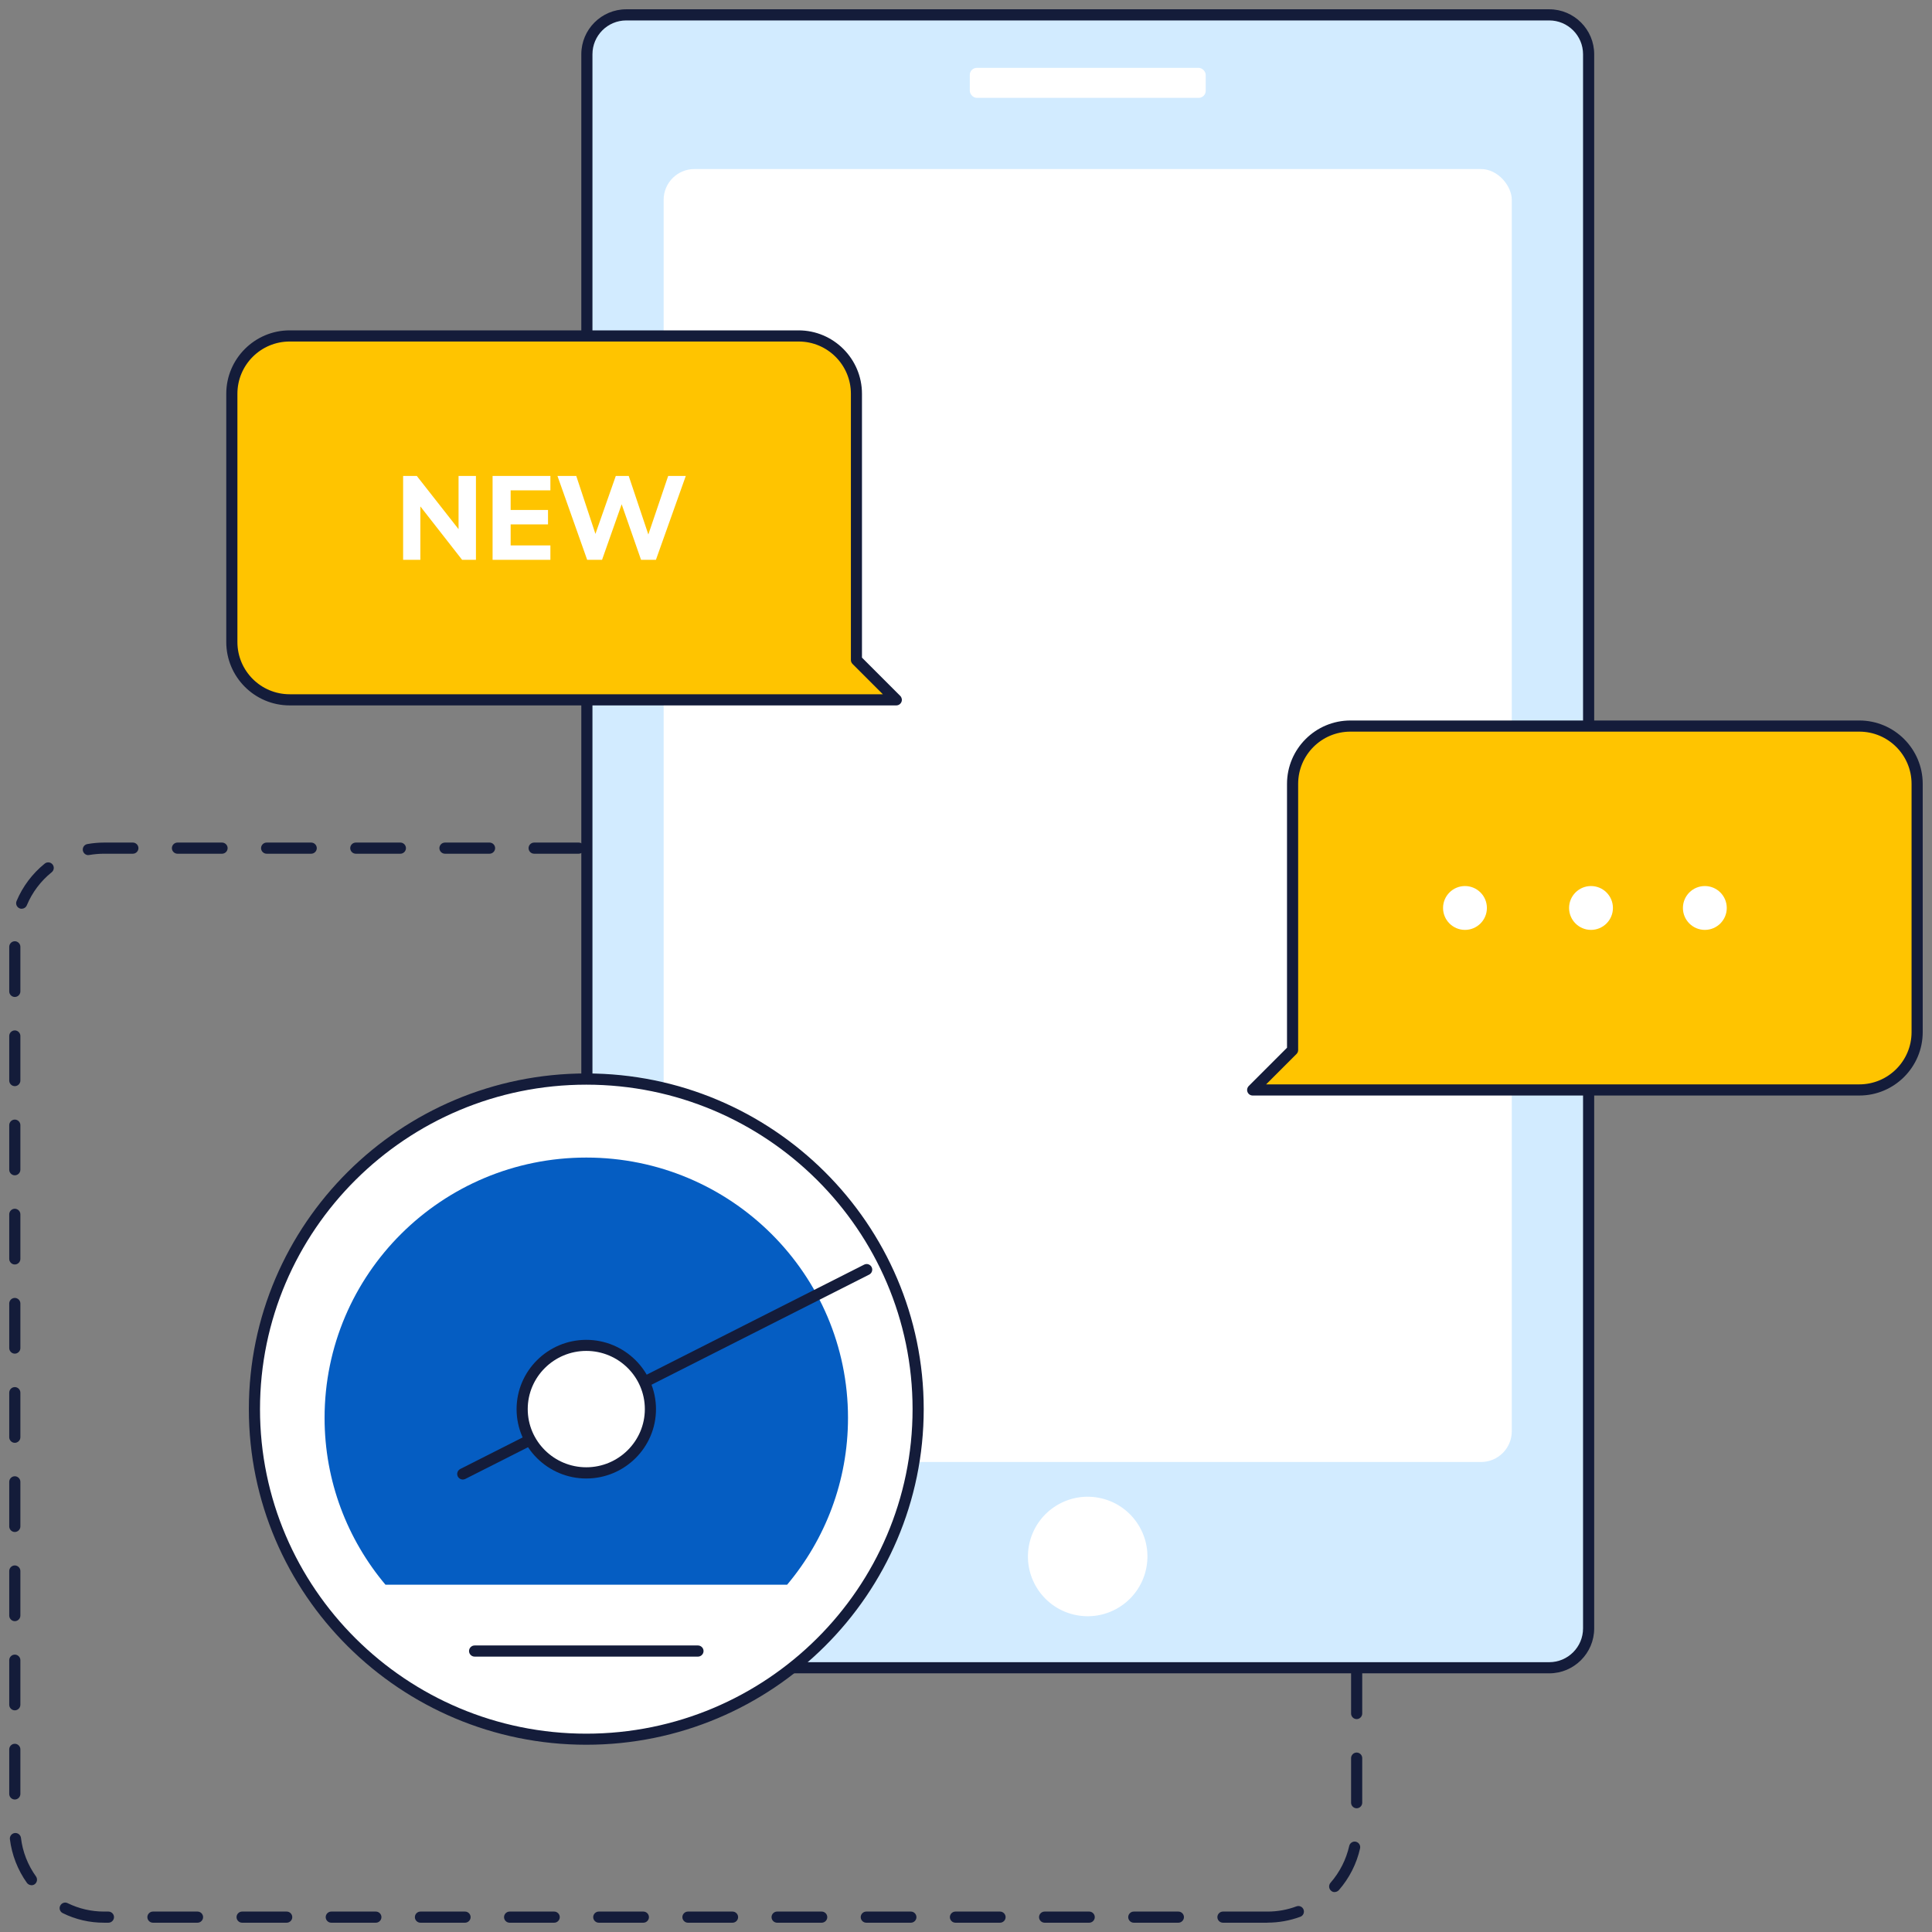 <?xml version="1.0" encoding="UTF-8"?><svg xmlns="http://www.w3.org/2000/svg" viewBox="0 0 260 260"><rect x="0" y="0" width="260" height="260" fill="#808080" stroke="none"/><defs><style>.d{fill:#d2ebff;}.e{fill:#fff;}.f{fill:none;}.g{fill:#141c3a;}.h{fill:#ffc400;}.i{fill:#055dc2;}</style></defs><g id="a"/><g id="b"><g id="c"><path class="g" d="M170.58,258.75h-6c-.41,0-.75-.34-.75-.75s.34-.75,.75-.75h6c1.33,0,2.64-.23,3.89-.7,.39-.14,.82,.05,.96,.44,.14,.39-.05,.82-.44,.96-1.41,.52-2.9,.79-4.41,.79Zm-12,0h-6c-.41,0-.75-.34-.75-.75s.34-.75,.75-.75h6c.41,0,.75,.34,.75,.75s-.34,.75-.75,.75Zm-12,0h-6c-.41,0-.75-.34-.75-.75s.34-.75,.75-.75h6c.41,0,.75,.34,.75,.75s-.34,.75-.75,.75Zm-12,0h-6c-.41,0-.75-.34-.75-.75s.34-.75,.75-.75h6c.41,0,.75,.34,.75,.75s-.34,.75-.75,.75Zm-12,0h-6c-.41,0-.75-.34-.75-.75s.34-.75,.75-.75h6c.41,0,.75,.34,.75,.75s-.34,.75-.75,.75Zm-12,0h-6c-.41,0-.75-.34-.75-.75s.34-.75,.75-.75h6c.41,0,.75,.34,.75,.75s-.34,.75-.75,.75Zm-12,0h-6c-.41,0-.75-.34-.75-.75s.34-.75,.75-.75h6c.41,0,.75,.34,.75,.75s-.34,.75-.75,.75Zm-12,0h-6c-.41,0-.75-.34-.75-.75s.34-.75,.75-.75h6c.41,0,.75,.34,.75,.75s-.34,.75-.75,.75Zm-12,0h-6c-.41,0-.75-.34-.75-.75s.34-.75,.75-.75h6c.41,0,.75,.34,.75,.75s-.34,.75-.75,.75Zm-12,0h-6c-.41,0-.75-.34-.75-.75s.34-.75,.75-.75h6c.41,0,.75,.34,.75,.75s-.34,.75-.75,.75Zm-12,0h-6c-.41,0-.75-.34-.75-.75s.34-.75,.75-.75h6c.41,0,.75,.34,.75,.75s-.34,.75-.75,.75Zm-12,0h-6c-.41,0-.75-.34-.75-.75s.34-.75,.75-.75h6c.41,0,.75,.34,.75,.75s-.34,.75-.75,.75Zm-12,0h-6c-.41,0-.75-.34-.75-.75s.34-.75,.75-.75h6c.41,0,.75,.34,.75,.75s-.34,.75-.75,.75Zm-12,0h-.58c-1.95,0-3.82-.43-5.56-1.29-.37-.18-.53-.63-.34-1s.63-.53,1-.34c1.54,.75,3.19,1.13,4.91,1.13h.58c.41,0,.75,.34,.75,.75s-.34,.75-.75,.75Zm165.03-4.12c-.18,0-.35-.06-.49-.19-.31-.27-.34-.75-.07-1.06,1.24-1.42,2.11-3.14,2.52-4.96,.09-.4,.49-.66,.89-.57,.4,.09,.66,.49,.57,.89-.46,2.07-1.45,4.02-2.85,5.62-.15,.17-.36,.26-.56,.26Zm-175.38-.93c-.23,0-.46-.11-.61-.31-1.24-1.74-2.03-3.77-2.29-5.88-.05-.41,.25-.78,.66-.83,.41-.04,.78,.25,.83,.66,.22,1.86,.92,3.65,2.02,5.18,.24,.34,.16,.81-.17,1.05-.13,.09-.29,.14-.44,.14Zm178.34-10.35c-.41,0-.75-.34-.75-.75v-6c0-.41,.34-.75,.75-.75s.75,.34,.75,.75v6c0,.41-.34,.75-.75,.75Zm-180.58-1.18c-.41,0-.75-.34-.75-.75v-6c0-.41,.34-.75,.75-.75s.75,.34,.75,.75v6c0,.41-.34,.75-.75,.75Zm180.58-10.82c-.41,0-.75-.34-.75-.75v-6c0-.41,.34-.75,.75-.75s.75,.34,.75,.75v6c0,.41-.34,.75-.75,.75Zm-180.58-1.18c-.41,0-.75-.34-.75-.75v-6c0-.41,.34-.75,.75-.75s.75,.34,.75,.75v6c0,.41-.34,.75-.75,.75Zm180.58-10.82c-.41,0-.75-.34-.75-.75v-6c0-.41,.34-.75,.75-.75s.75,.34,.75,.75v6c0,.41-.34,.75-.75,.75Zm-180.58-1.18c-.41,0-.75-.34-.75-.75v-6c0-.41,.34-.75,.75-.75s.75,.34,.75,.75v6c0,.41-.34,.75-.75,.75Zm180.58-10.82c-.41,0-.75-.34-.75-.75v-6c0-.41,.34-.75,.75-.75s.75,.34,.75,.75v6c0,.41-.34,.75-.75,.75Zm-180.58-1.18c-.41,0-.75-.34-.75-.75v-6c0-.41,.34-.75,.75-.75s.75,.34,.75,.75v6c0,.41-.34,.75-.75,.75Zm180.58-10.82c-.41,0-.75-.34-.75-.75v-6c0-.41,.34-.75,.75-.75s.75,.34,.75,.75v6c0,.41-.34,.75-.75,.75Zm-180.58-1.18c-.41,0-.75-.34-.75-.75v-6c0-.41,.34-.75,.75-.75s.75,.34,.75,.75v6c0,.41-.34,.75-.75,.75Zm180.58-10.82c-.41,0-.75-.34-.75-.75v-6c0-.41,.34-.75,.75-.75s.75,.34,.75,.75v6c0,.41-.34,.75-.75,.75Zm-180.58-1.18c-.41,0-.75-.34-.75-.75v-6c0-.41,.34-.75,.75-.75s.75,.34,.75,.75v6c0,.41-.34,.75-.75,.75Zm180.58-10.82c-.41,0-.75-.34-.75-.75v-6c0-.41,.34-.75,.75-.75s.75,.34,.75,.75v6c0,.41-.34,.75-.75,.75Zm-180.58-1.18c-.41,0-.75-.34-.75-.75v-6c0-.41,.34-.75,.75-.75s.75,.34,.75,.75v6c0,.41-.34,.75-.75,.75Zm180.58-10.82c-.41,0-.75-.34-.75-.75v-6c0-.41,.34-.75,.75-.75s.75,.34,.75,.75v6c0,.41-.34,.75-.75,.75Zm-180.58-1.18c-.41,0-.75-.34-.75-.75v-6c0-.41,.34-.75,.75-.75s.75,.34,.75,.75v6c0,.41-.34,.75-.75,.75Zm180.58-10.82c-.41,0-.75-.34-.75-.75v-6c0-.41,.34-.75,.75-.75s.75,.34,.75,.75v6c0,.41-.34,.75-.75,.75Zm-180.58-1.18c-.41,0-.75-.34-.75-.75v-6c0-.41,.34-.75,.75-.75s.75,.34,.75,.75v6c0,.41-.34,.75-.75,.75Zm180.58-10.82c-.41,0-.75-.34-.75-.75v-6c0-.41,.34-.75,.75-.75s.75,.34,.75,.75v6c0,.41-.34,.75-.75,.75Zm-180.58-1.18c-.41,0-.75-.34-.75-.75v-6c0-.41,.34-.75,.75-.75s.75,.34,.75,.75v6c0,.41-.34,.75-.75,.75Zm180.06-10.77c-.32,0-.62-.21-.72-.53-.55-1.79-1.55-3.43-2.9-4.75-.3-.29-.3-.77,0-1.06,.29-.3,.76-.3,1.06-.01,1.53,1.5,2.66,3.36,3.28,5.39,.12,.4-.1,.82-.5,.94-.07,.02-.15,.03-.22,.03ZM2.92,122.3c-.1,0-.2-.02-.29-.06-.38-.16-.56-.6-.4-.98,.82-1.96,2.13-3.7,3.79-5.04,.32-.26,.79-.21,1.05,.11,.26,.32,.21,.79-.11,1.05-1.47,1.18-2.63,2.72-3.35,4.45-.12,.29-.4,.46-.69,.46Zm170.92-6.95c-.07,0-.14,0-.21-.03-.99-.28-2.02-.42-3.05-.42h-2.7c-.41,0-.75-.34-.75-.75s.34-.75,.75-.75h2.7c1.17,0,2.34,.16,3.46,.48,.4,.11,.63,.53,.52,.93-.09,.33-.39,.55-.72,.55Zm-161.95-.27c-.36,0-.67-.25-.74-.62-.07-.41,.2-.8,.61-.87,.73-.13,1.49-.2,2.24-.2h3.88c.41,0,.75,.34,.75,.75s-.34,.75-.75,.75h-3.88c-.66,0-1.33,.06-1.98,.17-.04,0-.09,.01-.13,.01Zm149.99-.19h-6c-.41,0-.75-.34-.75-.75s.34-.75,.75-.75h6c.41,0,.75,.34,.75,.75s-.34,.75-.75,.75Zm-12,0h-6c-.41,0-.75-.34-.75-.75s.34-.75,.75-.75h6c.41,0,.75,.34,.75,.75s-.34,.75-.75,.75Zm-12,0h-6c-.41,0-.75-.34-.75-.75s.34-.75,.75-.75h6c.41,0,.75,.34,.75,.75s-.34,.75-.75,.75Zm-12,0h-6c-.41,0-.75-.34-.75-.75s.34-.75,.75-.75h6c.41,0,.75,.34,.75,.75s-.34,.75-.75,.75Zm-12,0h-6c-.41,0-.75-.34-.75-.75s.34-.75,.75-.75h6c.41,0,.75,.34,.75,.75s-.34,.75-.75,.75Zm-12,0h-6c-.41,0-.75-.34-.75-.75s.34-.75,.75-.75h6c.41,0,.75,.34,.75,.75s-.34,.75-.75,.75Zm-12,0h-6c-.41,0-.75-.34-.75-.75s.34-.75,.75-.75h6c.41,0,.75,.34,.75,.75s-.34,.75-.75,.75Zm-12,0h-6c-.41,0-.75-.34-.75-.75s.34-.75,.75-.75h6c.41,0,.75,.34,.75,.75s-.34,.75-.75,.75Zm-12,0h-6c-.41,0-.75-.34-.75-.75s.34-.75,.75-.75h6c.41,0,.75,.34,.75,.75s-.34,.75-.75,.75Zm-12,0h-6c-.41,0-.75-.34-.75-.75s.34-.75,.75-.75h6c.41,0,.75,.34,.75,.75s-.34,.75-.75,.75Zm-12,0h-6c-.41,0-.75-.34-.75-.75s.34-.75,.75-.75h6c.41,0,.75,.34,.75,.75s-.34,.75-.75,.75Zm-12,0h-6c-.41,0-.75-.34-.75-.75s.34-.75,.75-.75h6c.41,0,.75,.34,.75,.75s-.34,.75-.75,.75Z"/><g><g><rect class="d" x="78.98" y="2" width="134.81" height="222.44" rx="5.3" ry="5.3"/><path class="g" d="M208.49,225.19H84.28c-3.34,0-6.05-2.72-6.05-6.05V7.3c0-3.34,2.72-6.05,6.05-6.05h124.21c3.34,0,6.05,2.72,6.05,6.05V219.14c0,3.34-2.72,6.05-6.05,6.05ZM84.28,2.75c-2.51,0-4.55,2.04-4.55,4.55V219.14c0,2.51,2.04,4.55,4.55,4.55h124.21c2.51,0,4.55-2.04,4.55-4.55V7.3c0-2.51-2.04-4.55-4.55-4.55H84.28Z"/></g><rect class="e" x="89.31" y="22.75" width="114.14" height="174" rx="4.14" ry="4.14"/><circle class="e" cx="146.39" cy="209.48" r="8.04" transform="translate(-91.13 303.82) rotate(-76.72)"/><rect class="e" x="130.51" y="9.13" width="31.75" height="4.04" rx=".95" ry=".95"/></g><g><g><path class="h" d="M168.58,146.68h81.64c4.3,0,7.78-3.48,7.78-7.78v-33.41c0-4.3-3.48-7.78-7.78-7.78h-68.49c-4.3,0-7.78,3.48-7.78,7.78v35.82l-5.37,5.36Z"/><path class="g" d="M250.22,147.43h-81.64c-.3,0-.58-.18-.69-.46-.12-.28-.05-.6,.16-.82l5.15-5.15v-35.51c0-4.7,3.83-8.53,8.53-8.53h68.49c4.71,0,8.53,3.83,8.53,8.53v33.41c0,4.7-3.83,8.53-8.53,8.53Zm-79.83-1.5h79.83c3.88,0,7.03-3.15,7.03-7.03v-33.41c0-3.88-3.15-7.03-7.03-7.03h-68.49c-3.88,0-7.03,3.15-7.03,7.03v35.82c0,.2-.08,.39-.22,.53l-4.08,4.08Z"/></g><g><path class="e" d="M197.15,119.24c1.63,0,2.95,1.32,2.95,2.95s-1.32,2.95-2.95,2.95-2.95-1.32-2.95-2.95,1.32-2.95,2.95-2.95Z"/><path class="e" d="M214.11,119.24c1.63,0,2.95,1.32,2.95,2.95s-1.32,2.95-2.95,2.95-2.95-1.32-2.95-2.95,1.32-2.95,2.95-2.95Z"/><path class="e" d="M229.43,119.24c1.63,0,2.95,1.32,2.95,2.95s-1.32,2.95-2.95,2.95-2.95-1.32-2.95-2.95,1.32-2.95,2.95-2.95Z"/></g></g><g><path class="h" d="M120.62,94.18H38.98c-4.3,0-7.78-3.48-7.78-7.78V52.99c0-4.3,3.48-7.78,7.78-7.78H107.47c4.3,0,7.78,3.48,7.78,7.78v35.82l5.37,5.36Z"/><path class="g" d="M120.62,94.93H38.98c-4.71,0-8.53-3.83-8.53-8.53V52.99c0-4.7,3.83-8.53,8.53-8.53H107.47c4.7,0,8.53,3.83,8.53,8.53v35.51l5.15,5.15c.21,.21,.28,.54,.16,.82-.12,.28-.39,.46-.69,.46ZM38.98,45.96c-3.88,0-7.03,3.15-7.03,7.03v33.41c0,3.88,3.15,7.03,7.03,7.03H118.81l-4.08-4.08c-.14-.14-.22-.33-.22-.53V52.99c0-3.88-3.15-7.03-7.03-7.03H38.98Z"/></g><g><ellipse class="e" cx="78.9" cy="189.63" rx="44.66" ry="44.42"/><path class="g" d="M78.9,234.8c-25.04,0-45.41-20.26-45.41-45.17s20.37-45.17,45.41-45.17,45.41,20.26,45.41,45.17-20.37,45.17-45.41,45.17Zm0-88.83c-24.21,0-43.91,19.59-43.91,43.67s19.7,43.67,43.91,43.67,43.91-19.59,43.91-43.67-19.7-43.67-43.91-43.67Z"/></g><path class="i" d="M105.93,213.26c5.11-6.08,8.19-13.91,8.19-22.45,0-19.34-15.77-35.03-35.22-35.03s-35.22,15.68-35.22,35.03c0,8.54,3.08,16.37,8.19,22.45h54.06Z"/><path class="g" d="M62.28,199.11c-.27,0-.54-.15-.67-.41-.19-.37-.04-.82,.33-1.01l54.35-27.5c.37-.19,.82-.04,1.01,.33,.19,.37,.04,.82-.33,1.01l-54.35,27.5c-.11,.05-.22,.08-.34,.08Z"/><g><ellipse class="e" cx="78.9" cy="189.63" rx="8.63" ry="8.58"/><path class="g" d="M78.9,198.97c-5.17,0-9.38-4.19-9.38-9.33s4.21-9.33,9.38-9.33,9.38,4.19,9.38,9.33-4.21,9.33-9.38,9.33Zm0-17.17c-4.34,0-7.88,3.51-7.88,7.83s3.54,7.83,7.88,7.83,7.88-3.51,7.88-7.83-3.53-7.83-7.88-7.83Z"/></g><path class="g" d="M93.93,222.94h-30.06c-.41,0-.75-.34-.75-.75s.34-.75,.75-.75h30.06c.41,0,.75,.34,.75,.75s-.34,.75-.75,.75Z"/><g><path class="e" d="M61.71,64.05h2.34v11.29h-1.86l-5.62-7.19v7.19h-2.32v-11.29h1.84l5.62,7.16v-7.16Z"/><path class="e" d="M66.29,75.34v-11.29h7.78v1.94h-5.35v2.64h5.03v1.94h-5.03v2.83h5.35v1.94h-7.78Z"/><path class="e" d="M89.92,64.05h2.37l-4.02,11.29h-2l-2.61-7.48-2.64,7.48h-2l-4-11.29h2.53l2.58,7.8,2.74-7.8h1.74l2.64,7.88,2.67-7.88Z"/></g><rect class="f" width="260" height="260"/></g></g></svg>